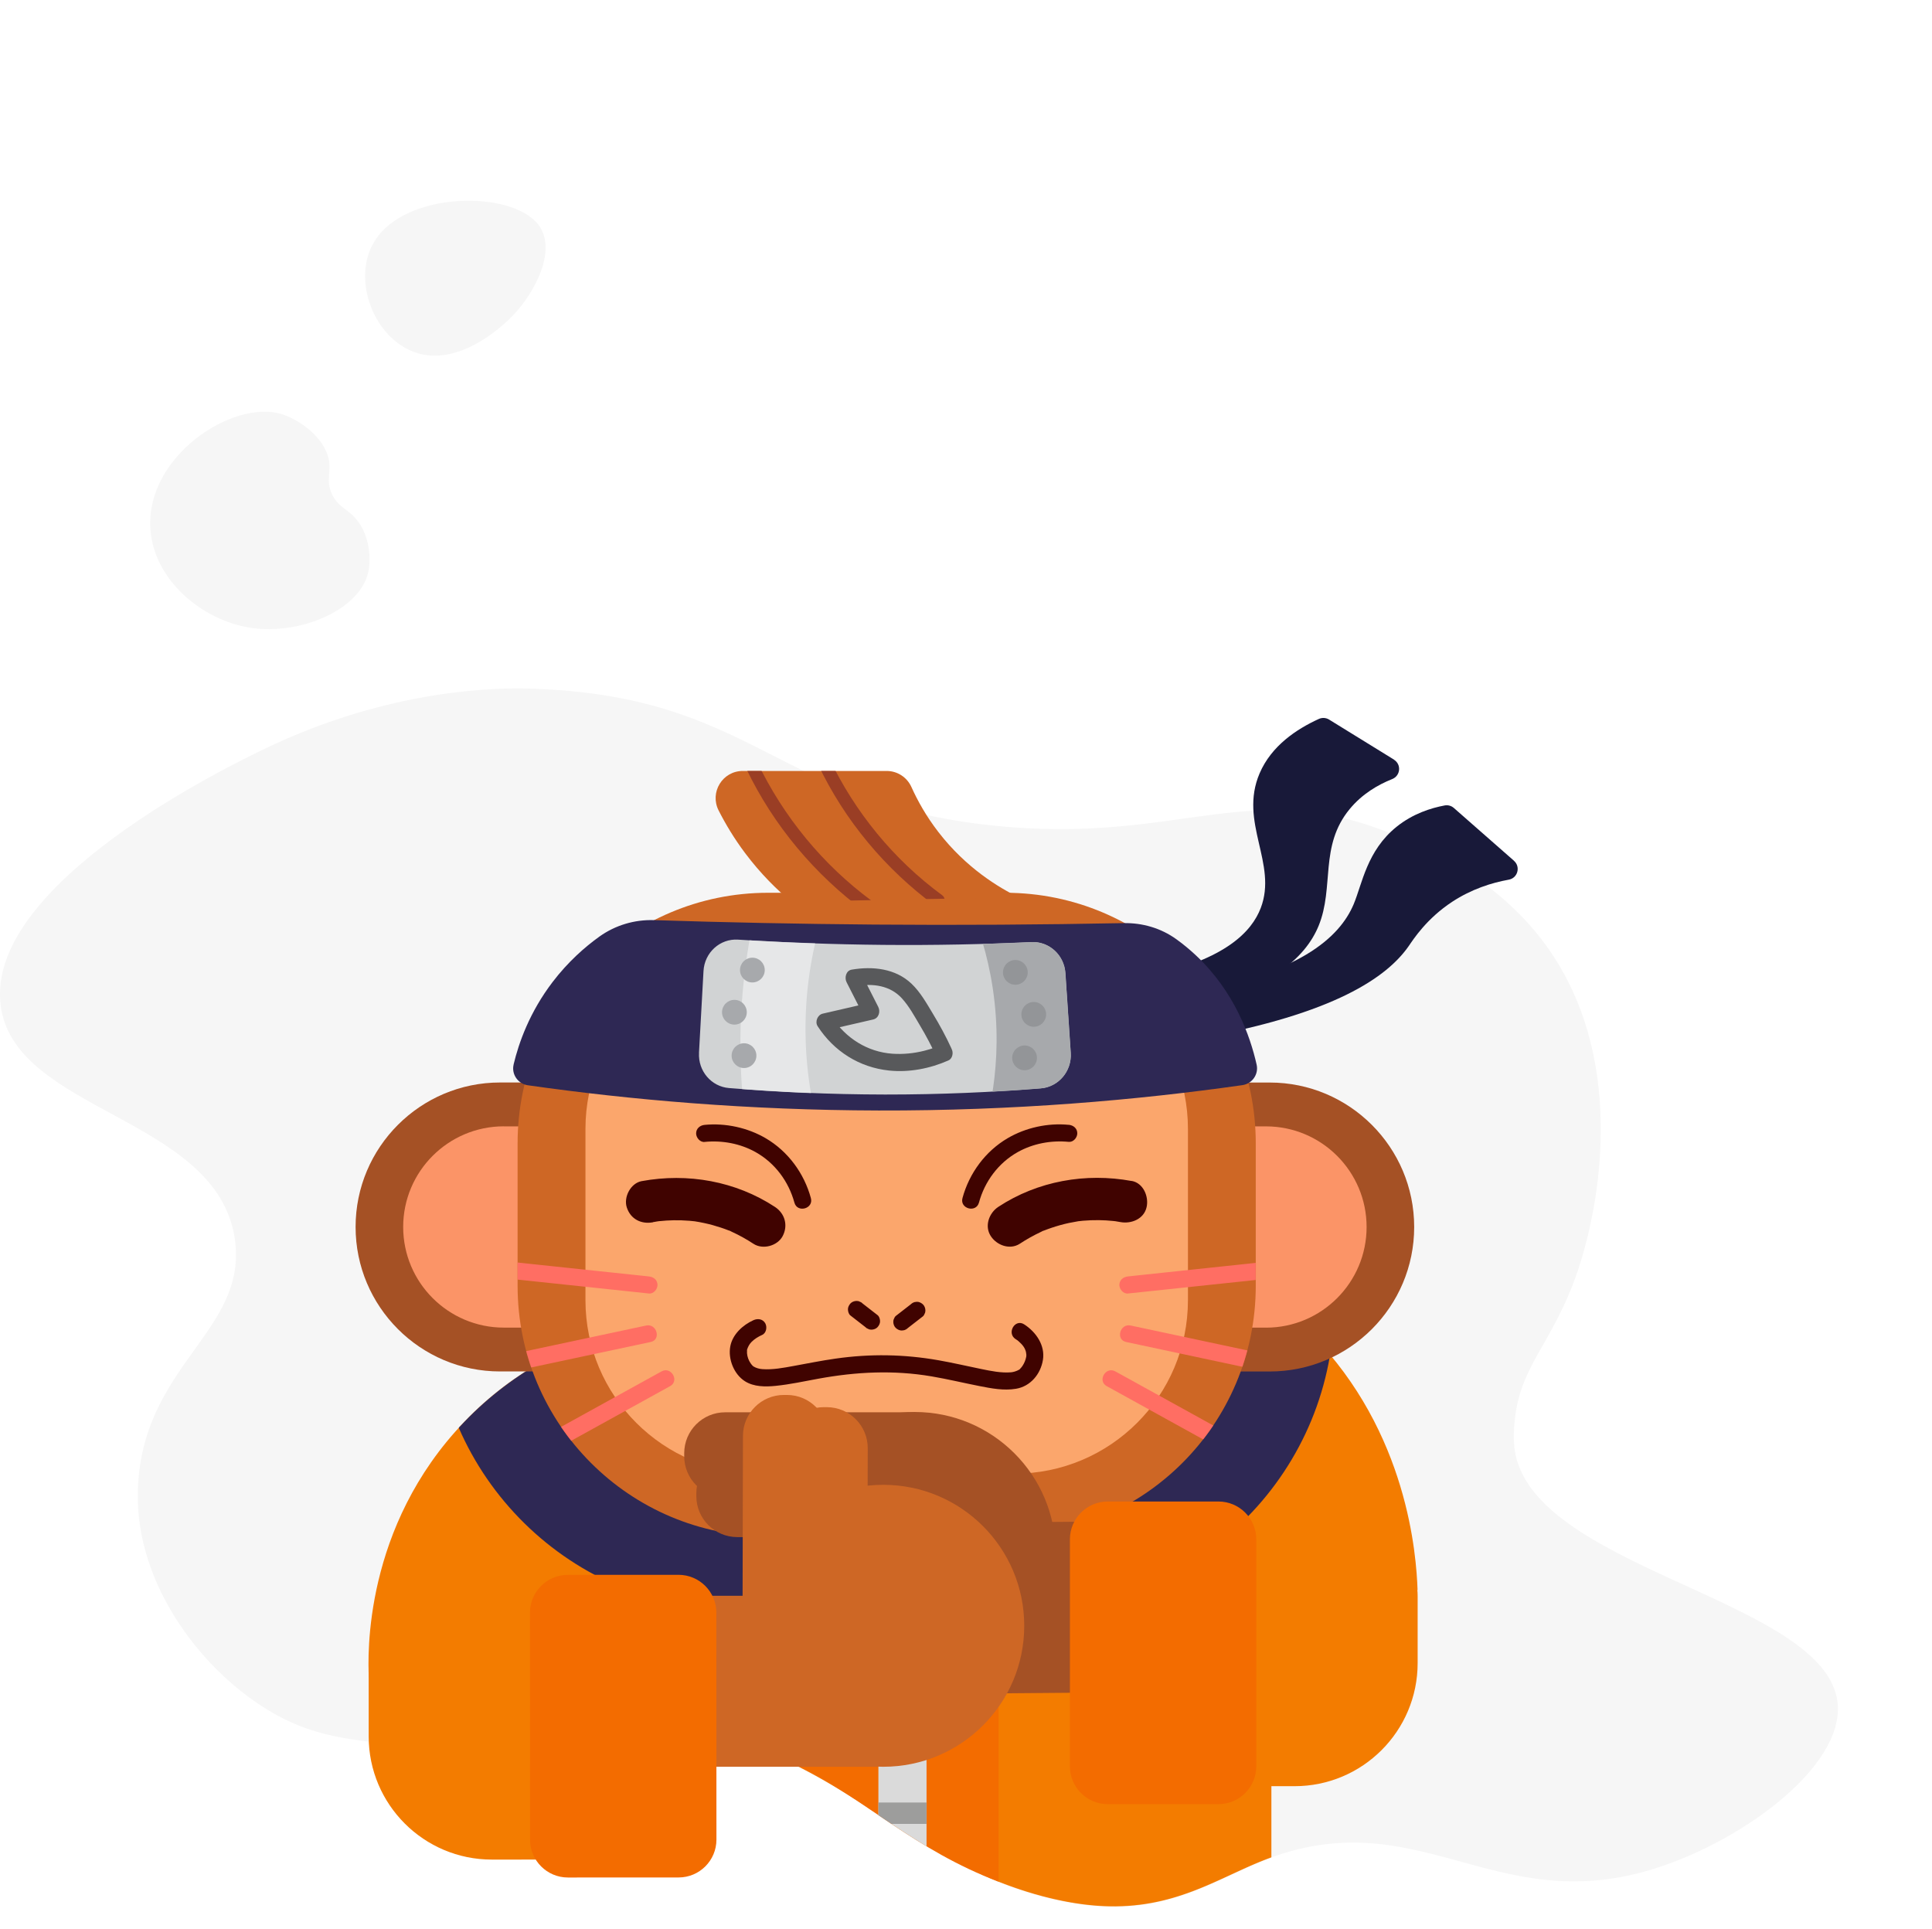 <svg xmlns="http://www.w3.org/2000/svg" width="6161" height="6151" fill="none">
  <g clip-path="url(#a)">
    <path fill="#F6F6F6" d="M748.399 3947.91c-59.747-388.7-705.394-401.5-746.495-744.07-46.546-388.43 736.288-765.16 842.716-816.34 402.98-193.94 748.67-194.35 841.49-191.76 723.5 20.68 782.02 363.52 1480.47 436.75 610.94 63.97 825.98-171.49 1310.08 42.6 117.45 51.99 343.64 155.56 489.95 394.15 231.77 377.82 106.56 838.12 85.19 915.97-68.59 250.29-171.89 329.64-209.59 476.63-12.52 48.86-16.46 103.16-14.15 141.13 25.04 399.06 996.1 491.06 1031.89 826.96 21.91 205.52-312.07 447.5-596.52 532.57-503.69 150.66-745.95-223.07-1234.26-30.22-148.89 58.8-286.62 156.79-511.73 145.91-159.37-7.63-307.72-67.24-350.18-84.8-67.91-27.9-143.85-74.17-295.88-166.72-163.86-99.76-221.29-142.36-352.35-206.88-93.91-46.14-154.47-68.59-228.1-78.94-58.12-8.16-94.86-4.62-200.61 4.77-333.03 29.4-398.22 32.39-435.38 33.21-75.67 1.49-160.45 0-256.54-6.54-252.6-17.55-381.75-27.9-521.933-106.56-227.147-127.53-443.95-409.26-437.009-708.28 9.39-407.08 354.67-511.06 308.941-809.54Z"/>
    <mask id="b" width="5862" height="3885" x="-1" y="2195" maskUnits="userSpaceOnUse" style="mask-type:luminance">
      <path fill="#fff" d="M748.399 3947.91c-59.747-388.7-705.394-401.5-746.495-744.07-46.546-388.43 736.288-765.16 842.716-816.34 402.98-193.94 748.67-194.35 841.49-191.76 723.5 20.68 782.02 363.52 1480.47 436.75 610.94 63.97 825.98-171.49 1310.08 42.6 117.45 51.99 343.64 155.56 489.95 394.15 231.77 377.82 106.56 838.12 85.19 915.97-68.59 250.29-171.89 329.64-209.59 476.63-12.52 48.86-16.46 103.16-14.15 141.13 25.04 399.06 996.1 491.06 1031.89 826.96 21.91 205.52-312.07 447.5-596.52 532.57-503.69 150.66-745.95-223.07-1234.26-30.22-148.89 58.8-286.62 156.79-511.73 145.91-159.37-7.63-307.72-67.24-350.18-84.8-67.91-27.9-143.85-74.17-295.88-166.72-163.86-99.76-221.29-142.36-352.35-206.88-93.91-46.14-154.47-68.59-228.1-78.94-58.12-8.16-94.86-4.62-200.61 4.77-333.03 29.4-398.22 32.39-435.38 33.21-75.67 1.49-160.45 0-256.54-6.54-252.6-17.55-381.75-27.9-521.933-106.56-227.147-127.53-443.95-409.26-437.009-708.28 9.39-407.08 354.67-511.06 308.941-809.54Z"/>
    </mask>
    <g mask="url(#b)">
      <path fill="#F37C00" d="M4054.35 5106.55H1799.62V6151h2254.73V5106.55Z"/>
    </g>
    <path fill="#F6F6F6" d="M1174.52 1823.5c-25.86 121.54-218.163 202.79-376.172 178.29-152.838-23.68-310.167-151.89-319.013-319.02-12.113-230.29 264.029-409.4 418.364-362.44 51.717 15.79 137.591 71.45 151.201 147.67 7.08 40.01-9.8 63.42 8.58 105.34 19.46 44.64 51.71 47.91 81.93 86.43 41.1 52.26 43.41 125.07 35.25 163.86l-.14-.13ZM1635.75 1005.93c-16.19 17.01-153.65 156.93-294.51 122.9-144.67-34.98-225.38-237.225-145.35-362.303 100.57-157.198 433.88-160.192 519.89-51.311 63.28 80.164-10.07 217.628-80.03 290.714Z"/>
    <path fill="#181939" d="M4827.92 2744.91c21.78 19.05 11.98 54.98-16.46 60.15-55.8 10.08-119.09 30.36-180.06 70.23-82.2 53.9-124.39 120.18-138.96 141.28-69.13 99.49-236.81 216.13-667.01 293.98-20.82-46.55-41.78-93.1-62.61-139.64 380.12-60.84 509.55-182.24 553.92-287.59 27.22-64.78 42.06-170.53 136.64-246.75 51.86-41.78 109.15-59.88 153.66-68.19 10.48-1.9 21.23 1.09 29.12 8.03 63.97 56.08 127.8 112.29 191.76 168.36v.14Z"/>
    <path fill="#181939" d="M4445.22 2422.48c24.36 15.11 20.96 51.18-5.58 61.79-45.73 18.24-95.81 47.5-135.42 95.41-97.85 118.41-48.45 249.07-99.35 372.78-40.97 99.36-157.87 221.85-516.63 285.82-5.3-42.6-10.61-85.2-15.92-127.8 236.27-52.26 319.01-139.51 348-214.77 54.71-142.36-70.5-273.43-3.54-429.68 37.84-88.33 118.41-141.27 188.63-173.39 10.62-4.9 23.01-4.22 32.94 1.91 69 42.6 138 85.2 207.14 127.8l-.27.13Z"/>
    <path fill="#F37C00" d="M4520.48 5069.94c-3.81-109.7-30.76-501.53-337.25-814.3-273.28-278.87-608.36-331.13-762.96-355.22-244.16-38.11-448.04-9.4-573.65 17.96 0 92.96-.14 185.78-.28 278.74H2294.6c-68.32-1.36-488.18-2.59-814.27 337.26-320.78 334.27-307.58 745.02-304.18 814.3h-33.07 3357.94c0-35.52-1.77-141.96-36.07-278.74h55.8-.27Z"/>
    <mask id="c" width="3378" height="1467" x="1143" y="3882" maskUnits="userSpaceOnUse" style="mask-type:luminance">
      <path fill="#fff" d="M4520.48 5069.94c-3.81-109.7-30.76-501.53-337.25-814.3-273.28-278.87-608.36-331.13-762.96-355.22-244.16-38.11-448.04-9.4-573.65 17.96 0 92.96-.14 185.78-.28 278.74H2294.6c-68.32-1.36-488.18-2.59-814.27 337.26-320.78 334.27-307.58 745.02-304.18 814.3h-33.07 3357.94c0-35.52-1.77-141.96-36.07-278.74h55.8-.27Z"/>
    </mask>
    <g mask="url(#c)">
      <path fill="#2E2854" d="m1379.27 3696.37 2871.28-24.05 4.03 480.42c4.47 533.09-424.68 969.51-957.76 973.97l-939.45 7.87c-533.07 4.47-969.47-424.69-973.94-957.79l-4.02-480.42h-.14Z"/>
    </g>
    <path fill="#F36C00" d="M2552.64 5635.45c206.19 101.66 365.97 264.58 631.91 364.75V4691.58h-631.91v943.87Z"/>
    <mask id="d" width="633" height="1310" x="2552" y="4691" maskUnits="userSpaceOnUse" style="mask-type:luminance">
      <path fill="#fff" d="M2552.64 5635.45c206.19 101.66 365.97 264.58 631.91 364.75V4691.58h-631.91v943.87Z"/>
    </mask>
    <g mask="url(#d)">
      <path fill="#DADADA" d="M2801.16 5813.2c51.99 34.97 102.21 69.95 153.52 102.48v-1160h-153.52V5813.2Z"/>
      <mask id="e" width="154" height="1161" x="2801" y="4755" maskUnits="userSpaceOnUse" style="mask-type:luminance">
        <path fill="#fff" d="M2801.16 5813.2c51.99 34.97 102.21 69.95 153.52 102.48v-1160h-153.52V5813.2Z"/>
      </mask>
      <g fill="#9D9D9C" mask="url(#e)">
        <path d="M2788.77 4848.23h249.33c43.83 0 43.83-68.05 0-68.05h-249.33c-43.82 0-43.82 68.05 0 68.05ZM2788.77 5090.22h249.33c43.83 0 43.83-68.05 0-68.05h-249.33c-43.82 0-43.82 68.05 0 68.05ZM2788.77 5332.07h249.33c43.83 0 43.83-68.05 0-68.05h-249.33c-43.82 0-43.82 68.05 0 68.05ZM2788.77 5574.06h249.33c43.83 0 43.83-68.05 0-68.05h-249.33c-43.82 0-43.82 68.05 0 68.05ZM2788.77 5815.92h249.33c43.83 0 43.83-68.05 0-68.05h-249.33c-43.82 0-43.82 68.05 0 68.05Z"/>
      </g>
    </g>
    <path fill="#A55125" d="M4049.04 4373.37h-238.03v-921.41h238.03c254.23 0 460.69 206.47 460.69 460.71 0 254.24-206.46 460.7-460.69 460.7Z"/>
    <path fill="#FB9467" d="M4037.06 4233.46h-224.15v-641.72h224.15c177.07 0 320.92 143.72 320.92 320.93 0 177.07-143.72 320.93-320.92 320.93v-.14Z"/>
    <path fill="#A55125" d="M1594.66 3451.82h238.03v921.42h-238.03c-254.24 0-460.7-206.47-460.7-460.71 0-254.24 206.46-460.71 460.7-460.71Z"/>
    <path fill="#FB9467" d="M1606.63 3591.74h224.16v641.72h-224.16c-177.06 0-320.92-143.72-320.92-320.93 0-177.07 143.72-320.93 320.92-320.93v.14Z"/>
    <path fill="#CE6725" d="M2449.48 4899h756.16c441.21 0 798.89-357.69 798.89-798.92v-454.31c0-441.23-357.68-798.92-798.89-798.92h-756.16c-441.22 0-798.89 357.69-798.89 798.92v454.31c0 441.23 357.67 798.92 798.89 798.92Z"/>
    <mask id="f" width="2355" height="2053" x="1650" y="2846" maskUnits="userSpaceOnUse" style="mask-type:luminance">
      <path fill="#fff" d="M2449.48 4899h756.16c441.21 0 798.89-357.69 798.89-798.92v-454.31c0-441.23-357.68-798.92-798.89-798.92h-756.16c-441.22 0-798.89 357.69-798.89 798.92v454.31c0 441.23 357.67 798.92 798.89 798.92Z"/>
    </mask>
    <g mask="url(#f)">
      <path fill="#FBA66C" d="M2420.22 4699.2h814.82c305.54 0 553.23-247.7 553.23-553.26v-546.17c0-305.56-247.69-553.26-553.23-553.26h-814.82c-305.54 0-553.24 247.7-553.24 553.26v546.17c0 305.56 247.7 553.26 553.24 553.26Z"/>
      <path fill="#FF6E63" d="m3596.79 4124.71 366.64-38.79c17.42-1.9 34.71-3.67 52.13-5.58 14.56-1.5 27.22-11.43 27.22-27.22 0-13.47-12.52-28.72-27.22-27.22l-366.65 38.79c-17.42 1.91-34.7 3.67-52.12 5.58-14.57 1.5-27.22 11.43-27.22 27.22 0 13.47 12.52 28.72 27.22 27.22ZM3591.21 4279.32c120.17 25.59 240.48 51.31 360.65 76.9 17.02 3.68 34.16 7.22 51.18 10.89 34.16 7.35 48.72-45.19 14.42-52.54-120.17-25.58-240.48-51.31-360.66-76.89-17.01-3.68-34.16-7.22-51.17-10.89-34.16-7.35-48.72 45.19-14.42 52.53ZM3529.28 4420.05c107.66 59.48 215.17 118.82 322.83 178.3 15.24 8.44 30.62 16.87 45.86 25.31 30.62 17.02 58.25-30.08 27.49-46.95-107.65-59.48-215.17-118.82-322.82-178.3-15.24-8.43-30.62-16.87-45.87-25.31-30.62-17.01-58.25 30.08-27.49 46.95ZM2069.5 4070.27l-366.65-38.79c-17.42-1.9-34.7-3.67-52.12-5.58-14.7-1.5-27.22 13.61-27.22 27.22 0 16.06 12.52 25.73 27.22 27.22l366.64 38.79c17.42 1.91 34.71 3.68 52.13 5.58 14.7 1.5 27.22-13.61 27.22-27.22 0-16.06-12.52-25.72-27.22-27.22ZM2060.52 4226.79c-120.18 25.59-240.49 51.31-360.66 76.9-17.01 3.67-34.16 7.21-51.17 10.89-34.3 7.34-19.74 59.74 14.42 52.53 120.18-25.59 240.49-51.31 360.66-76.9 17.01-3.67 34.16-7.21 51.17-10.89 34.3-7.34 19.74-59.74-14.42-52.53ZM2109.51 4373.1c-107.65 59.47-215.17 118.82-322.82 178.29-15.25 8.44-30.62 16.88-45.87 25.32-30.62 16.87-3.26 63.97 27.49 46.95 107.66-59.47 215.17-118.81 322.83-178.29 15.24-8.44 30.62-16.88 45.86-25.32 30.62-16.87 3.27-63.96-27.49-46.95Z"/>
    </g>
    <path fill="#2E2854" d="M1637.93 3394.52c-7.48 31.04 13.75 61.66 45.32 66.15 326.09 46.41 701.86 79.48 1118.45 80.44 433.61 1.09 823.67-32.94 1160.1-80.85 31.44-4.49 52.53-34.7 45.45-65.6-20.55-91.05-70.09-232.6-194.34-348.97-20.69-19.32-41.65-36.33-62.06-51.03-48.73-35.12-107.93-52.27-167.95-51.04-258.85 5.03-524.11 6.8-795.35 4.63-238.85-1.91-472.94-6.81-702.13-14.16-62.2-2.04-123.44 16.33-174.07 52.54-46.95 33.75-100.03 80.57-148.75 144.26-73.9 96.77-108.2 194.22-124.8 263.63h.13Z"/>
    <path fill="#D1D3D4" d="M2229.14 3357.37c-3.27 57.84 39.2 107.52 95.41 112.15 154.6 12.65 321.05 20.41 497.84 20.68 176.38.14 342.29-7.35 496.48-19.73 56.76-4.49 99.49-55.12 95.55-113.37-5.72-84.66-11.3-169.32-17.02-253.97-3.81-57.71-51.85-101.53-108.19-98.95-150.12 6.94-307.72 10.35-472.26 8.85-161.42-1.5-316.16-7.35-463.55-16.74-57.43-3.68-106.7 41.24-109.97 100.03-4.76 86.97-9.66 173.94-14.42 260.91l.13.14Z"/>
    <mask id="g" width="1187" height="495" x="2228" y="2996" maskUnits="userSpaceOnUse" style="mask-type:luminance">
      <path fill="#fff" d="M2229.14 3357.37c-3.27 57.84 39.2 107.52 95.41 112.15 154.6 12.65 321.05 20.41 497.84 20.68 176.38.14 342.29-7.35 496.48-19.73 56.76-4.49 99.49-55.12 95.55-113.37-5.72-84.66-11.3-169.32-17.02-253.97-3.81-57.71-51.85-101.53-108.19-98.95-150.12 6.94-307.72 10.35-472.26 8.85-161.42-1.5-316.16-7.35-463.55-16.74-57.43-3.68-106.7 41.24-109.97 100.03-4.76 86.97-9.66 173.94-14.42 260.91l.13.14Z"/>
    </mask>
    <g mask="url(#g)">
      <path fill="#E6E7E8" d="M2369.46 3507.76c73.63.95 147.39 1.77 221.02 2.72a1226.14 1226.14 0 0 1-21.37-260.9c2.86-113.92 21.23-210.42 40.83-284.05-70.36-4.08-140.86-8.3-211.22-12.39-18.24 90.78-33.07 198.03-36.75 318.89-2.58 86.15.82 165.37 7.49 235.87v-.14Z"/>
      <path fill="#A7A9AC" d="M3432.65 3544.92c-94.04 4.49-188.22 8.98-282.26 13.47 16.05-70.23 30.48-164.27 27.21-275.33-3.67-127.53-28.98-232.6-53.21-306.91 88.6-6.54 177.06-12.93 265.66-19.47 23.96 96.77 44.78 215.73 49.81 352.37 3.27 86.7-.4 165.91-7.34 235.87h.13Z"/>
    </g>
    <path fill="#A7A9AC" d="M2399.27 3132.8c21.79 0 39.46-17.67 39.46-39.47 0-21.8-17.67-39.47-39.46-39.47-21.8 0-39.47 17.67-39.47 39.47 0 21.8 17.67 39.47 39.47 39.47ZM2341.97 3267.27c21.8 0 39.47-17.67 39.47-39.47 0-21.8-17.67-39.47-39.47-39.47-21.8 0-39.47 17.67-39.47 39.47 0 21.8 17.67 39.47 39.47 39.47ZM2372.59 3405.69c21.8 0 39.47-17.68 39.47-39.47 0-21.8-17.67-39.47-39.47-39.47-21.8 0-39.47 17.67-39.47 39.47 0 21.79 17.67 39.47 39.47 39.47Z"/>
    <path fill="#939598" d="M3237.9 3140.15c21.8 0 39.47-17.67 39.47-39.47 0-21.8-17.67-39.47-39.47-39.47-21.8 0-39.47 17.67-39.47 39.47 0 21.8 17.67 39.47 39.47 39.47ZM3296.55 3274.07c21.8 0 39.47-17.67 39.47-39.47 0-21.79-17.67-39.47-39.47-39.47-21.79 0-39.46 17.68-39.46 39.47 0 21.8 17.67 39.47 39.46 39.47ZM3267.29 3412.76c21.8 0 39.47-17.67 39.47-39.47 0-21.8-17.67-39.47-39.47-39.47-21.8 0-39.47 17.67-39.47 39.47 0 21.8 17.67 39.47 39.47 39.47Z"/>
    <path fill="#58595B" d="M3034.43 3344.03c-17.69-38.65-37.97-75.94-60.02-112.28-19.87-32.94-39.6-68.33-67.77-95-51.18-48.59-123.72-56.21-190.68-44.78-18.37 3.13-23.4 25.86-16.33 40.01 18.1 35.53 36.07 71.05 54.17 106.57l16.33-40.01c-48.86 11.29-97.58 22.45-146.44 33.75-16.6 3.81-25.59 25.59-16.33 40.01 51.58 79.9 133.1 131.62 227.96 141.41 63.97 6.67 130.52-6.26 189.18-32.25 13.47-5.99 16.6-25.59 9.8-37.29-8.17-13.89-23.68-15.79-37.29-9.8-6.54 2.86 4.76-1.64-2.59 1.09-3.95 1.49-7.89 2.99-11.84 4.49-11.84 4.22-23.82 7.89-35.93 10.89-32.94 8.16-66.69 11.56-100.71 9.25-79.07-5.44-148.89-49.4-191.63-115.41l-16.33 40.01c48.86-11.3 97.58-22.46 146.44-33.75 17.97-4.09 23.82-25.05 16.33-40.02-18.1-35.52-36.06-71.04-54.16-106.57l-16.33 40.02c54.03-9.26 108.46-1.5 145.35 38.65 23.54 25.59 40.55 57.57 58.25 87.24 19.6 32.8 37.42 66.56 53.21 101.13 6.13 13.33 25.45 16.6 37.29 9.8 13.75-8.03 15.93-23.82 9.8-37.3l.27.14Z"/>
    <path fill="#400300" d="M2082.43 3897.15c5.3-.95 10.61-1.77 15.78-2.72 11.16-1.77.55.68-4.21.54 2.72 0 5.85-.68 8.43-.95 15.25-1.63 30.49-2.59 45.73-2.86 16.88-.27 33.75.27 50.49 1.63 5.04.41 10.08.96 15.11 1.5 5.99.68 7.35 1.09.55 0 10.88 1.77 21.64 3.54 32.39 5.99 17.83 3.81 35.38 8.71 52.53 14.43 7.89 2.58 15.79 5.44 23.68 8.57 1.63.68 3.4 1.36 5.04 2.04 4.62 1.91 3.26 1.36-4.09-1.77 2.73.28 6.81 3 9.26 4.09 24.22 11.02 47.36 23.95 69.54 38.51 29.81 19.6 76.49 6.94 93.1-24.36 17.96-34.02 7.34-72.13-24.37-93.09-125.34-82.34-278.45-109.29-425.16-82.34-35.12 6.39-58.12 50.9-47.5 83.7 12.11 37.56 46.13 54.44 83.7 47.5v-.41ZM3608.9 3765.95c-146.72-26.95-299.83 0-425.17 82.34-29.67 19.46-45.05 61.11-24.36 93.09 19.05 29.67 61.24 45.33 93.09 24.37 21.5-14.16 43.96-26.68 67.23-37.57 2.99-1.36 8.44-4.9 11.57-5.17-4.36.27-9.8 3.95-1.64.82 8.17-3.13 15.52-5.99 23.41-8.58 18.1-6.12 36.61-11.29 55.26-15.38 9.66-2.04 19.46-3.54 29.26-5.44 10.89-2.18-9.94.81.68-.14 5.03-.54 10.07-1.09 15.24-1.63 16.88-1.5 33.89-2.04 50.9-1.91 15.38.28 30.76 1.09 46.14 2.73 2.86.27 5.72.68 8.57.95 8.99.81-16.06-2.45-4.08-.55 5.85.96 11.84 1.91 17.69 3 34.84 6.39 75.13-9.53 83.7-47.5 7.63-33.35-10.07-76.9-47.49-83.7v.27ZM2904.59 4159.01c-14.01 10.89-28.03 21.78-42.05 32.66l-5.99 4.63c-2.72 2.45-4.49 5.45-5.58 8.71-1.77 3.27-2.45 6.81-2.31 10.48 0 6.67 2.99 14.7 8.03 19.19 5.03 4.49 11.97 8.3 19.19 8.03l7.21-.95c4.63-1.36 8.57-3.68 11.98-6.94 14.01-10.89 28.03-21.78 42.05-32.67l5.99-4.62c2.72-2.45 4.49-5.45 5.58-8.71 1.77-3.27 2.45-6.81 2.31-10.48 0-6.67-2.99-14.7-8.03-19.19-5.03-4.5-11.97-8.31-19.19-8.03l-7.21.95c-4.63 1.36-8.57 3.67-11.98 6.94ZM2712.02 4194.8c14.01 10.89 28.03 21.78 42.05 32.67l5.99 4.63c2.45 2.72 5.44 4.49 8.71 5.58 3.27 1.77 6.8 2.45 10.48 2.31 6.67 0 14.7-2.99 19.19-8.03 4.49-5.04 8.3-11.98 8.03-19.19-.27-6.67-2.45-14.97-8.03-19.19-14.02-10.89-28.04-21.78-42.06-32.66l-5.98-4.63c-2.45-2.72-5.45-4.49-8.71-5.58-3.27-1.77-6.81-2.45-10.48-2.32-6.67 0-14.7 3-19.19 8.03-4.49 5.04-8.31 11.98-8.03 19.19.27 6.67 2.45 14.98 8.03 19.19ZM2246.97 3641.28c55.8-5.45 113.64 5.03 162.77 32.66 61.65 34.57 105.21 93.64 123.58 161.01 9.25 33.75 61.79 19.46 52.53-14.43-21.5-79.21-72.95-149.3-144.12-190.95-57.71-33.75-128.07-49-194.62-42.6-14.7 1.36-27.22 11.43-27.22 27.22 0 13.61 12.52 28.72 27.22 27.22l-.14-.13ZM3408.02 3586.84c-66.55-6.54-136.92 8.84-194.62 42.6-71.18 41.64-122.62 111.74-144.13 190.95-9.25 33.89 43.28 48.31 52.54 14.42 18.23-67.23 61.92-126.44 123.57-161 49.13-27.5 106.84-38.11 162.77-32.67 14.7 1.36 27.22-13.47 27.22-27.22 0-15.92-12.52-25.72-27.22-27.22l-.13.14Z"/>
    <path fill="#400300" d="M2402.67 4209.78c-34.03 15.38-66.56 45.18-73.77 83.16-7.76 40.42 11.43 89.14 46.55 111.46 28.44 18.1 65.19 18.1 97.58 14.84 46.27-4.63 91.73-14.7 137.32-23 120.17-21.92 239.26-27.9 360.11-7.35 51.18 8.71 101.67 20.82 152.57 30.89 38.11 7.49 77.98 15.25 116.77 8.71 46.27-7.62 78.67-46.68 86.02-92.27 7.34-45.6-21.24-88.2-59.75-113.1-29.53-19.2-56.75 28.03-27.49 46.95 6.39 4.08 4.9 2.86 10.07 7.35 6.12 5.31 11.7 11.02 16.19 17.83 6.81 10.48 9.26 23 7.63 31.44-2.05 10.48-6.13 20.28-12.12 29.26-2.18 3.27-4.62 5.99-7.35 8.85-3.94 4.22 1.09 0-3.81 3.13-7.07 4.22-17.55 7.35-24.9 8.03-32.12 2.58-63.83-4.09-95.14-10.48-45.45-9.26-90.5-19.87-136.23-27.9-109.69-19.33-218.03-21.1-328.13-5.31-45.32 6.4-90.1 15.51-135.01 23.68-32.25 5.85-65.46 12.25-98.4 9.94-10.07-.68-20-3.41-28.58-8.58-4.22-2.58-.95-.54 0 .14-1.22-.95-2.45-2.04-3.4-3.13-2.04-2.32-3.95-4.36-5.58-6.94-6.67-9.39-10.75-20.96-11.71-32.4-.27-3.67.55-7.62 0-11.16 0-.95.69-4.9-.13.82-.95 6.26.14-.82.68-2.04 3.13-9.12 7.21-16.61 14.02-23.55 9.52-9.66 21.36-16.74 33.75-22.32 13.47-5.99 16.6-25.45 9.8-37.29-8.03-13.75-23.82-15.79-37.29-9.8l-.27.14Z"/>
    <path fill="#CE6725" d="M3248.38 2861.14c-241.71 4.76-483.42 9.53-725.13 14.15-44.51-37.15-97.04-88.05-147.4-155.29-34.97-46.68-62.46-92.82-84.24-135.69-29.26-57.71 12.39-125.9 77.03-125.9h458.92c34.03 0 64.79 20.01 78.8 51.04 19.6 43.42 47.09 93.37 86.29 144 89.28 115.55 193.67 177.34 255.59 207.69h.14Z"/>
    <mask id="h" width="967" height="418" x="2282" y="2458" maskUnits="userSpaceOnUse" style="mask-type:luminance">
      <path fill="#fff" d="M3248.38 2861.14c-241.71 4.76-483.42 9.53-725.13 14.15-44.51-37.15-97.04-88.05-147.4-155.29-34.97-46.68-62.46-92.82-84.24-135.69-29.26-57.71 12.39-125.9 77.03-125.9h458.92c34.03 0 64.79 20.01 78.8 51.04 19.6 43.42 47.09 93.37 86.29 144 89.28 115.55 193.67 177.34 255.59 207.69h.14Z"/>
    </mask>
    <g fill="#9A3E25" mask="url(#h)">
      <path d="M2608.58 2437.45c85.2 179.25 214.9 334.54 374.82 452 21.23 15.51 41.64-19.87 20.55-35.25-154.2-113.24-278.05-264.58-360.12-437.43-11.29-23.69-46.54-3-35.25 20.55v.13ZM2379.53 2450.79c87.1 181.43 218.44 338.08 380.12 457.31 21.23 15.65 41.51-19.88 20.55-35.26-156.1-115.14-281.58-267.98-365.42-442.74-11.43-23.68-46.55-2.99-35.25 20.56v.13Z"/>
    </g>
    <path fill="#A55125" d="m2947.62 5401.69 631.88-5.3-4.57-545.2-631.88 5.29 4.57 545.21Z"/>
    <path fill="#A55125" d="M2916.98 5401.62c248.26 0 449.53-201.26 449.53-449.54 0-248.28-201.27-449.55-449.53-449.55-248.27 0-449.53 201.27-449.53 449.55s201.26 449.54 449.53 449.54Z"/>
    <path fill="#A55125" d="M2312.43 4503.49h607.27v270.84h-607.27c-71.99 0-130.52-58.52-130.52-130.52v-9.8c0-72 58.53-130.52 130.52-130.52Z"/>
    <path fill="#A55125" d="M2351.08 4630.61h607.27v270.84h-607.27c-71.99 0-130.51-58.53-130.51-130.52v-9.8c0-72 58.52-130.52 130.51-130.52Z"/>
    <path fill="#F37C00" d="M3477.02 4881.03h834.96c115.14 0 208.77 93.51 208.77 208.78v213.41c0 216.68-175.84 392.52-392.5 392.52h-651.09v-814.71h-.14Z"/>
    <path fill="#F36C00" d="M3885.45 4787.94h-352.9c-66.67 0-120.72 54.05-120.72 120.72v723.66c0 66.67 54.05 120.72 120.72 120.72h352.9c66.67 0 120.72-54.05 120.72-120.72v-723.66c0-66.67-54.05-120.72-120.72-120.72Z"/>
    <path fill="#CE6725" d="M2095.36 5633.81h701.72v-545.22h-701.72v545.22Z"/>
    <path fill="#CE6725" d="M2816.67 5633.81c248.27 0 449.54-201.26 449.54-449.54 0-248.28-201.27-449.55-449.54-449.55-248.26 0-449.53 201.27-449.53 449.55s201.27 449.54 449.53 449.54Z"/>
    <path fill="#CE6725" d="m2640.06 4579.01-1.37 607.28-270.84-.61 1.38-607.29c.16-71.99 58.82-130.39 130.81-130.22l9.8.02c72 .16 130.39 58.82 130.22 130.82Z"/>
    <path fill="#CE6725" d="m2767.16 4617.98-1.38 607.29-270.83-.62 1.38-607.28c.16-72 58.82-130.39 130.81-130.23l9.8.02c72 .17 130.38 58.82 130.22 130.82Z"/>
    <path fill="#F37C00" d="m2219.46 5929.57-651.09.22c-216.67.08-392.57-175.7-392.64-392.38l-.09-242.12c-.03-99.36 80.65-180.09 180-180.13l863.67-.3.29 814.71h-.14Z"/>
    <path fill="#F36C00" d="m1811.07 5986.94 352.9-.13c66.67-.02 120.7-54.09 120.68-120.76l-.26-723.66c-.02-66.67-54.09-120.7-120.76-120.68l-352.9.13c-66.67.02-120.7 54.09-120.68 120.76l.26 723.66c.02 66.67 54.09 120.7 120.76 120.68Z"/>
  </g>
  <defs>
    <clipPath id="a">
      <path fill="#fff" d="M0 0h6161v6151H0z"/>
    </clipPath>
  </defs>
</svg>
